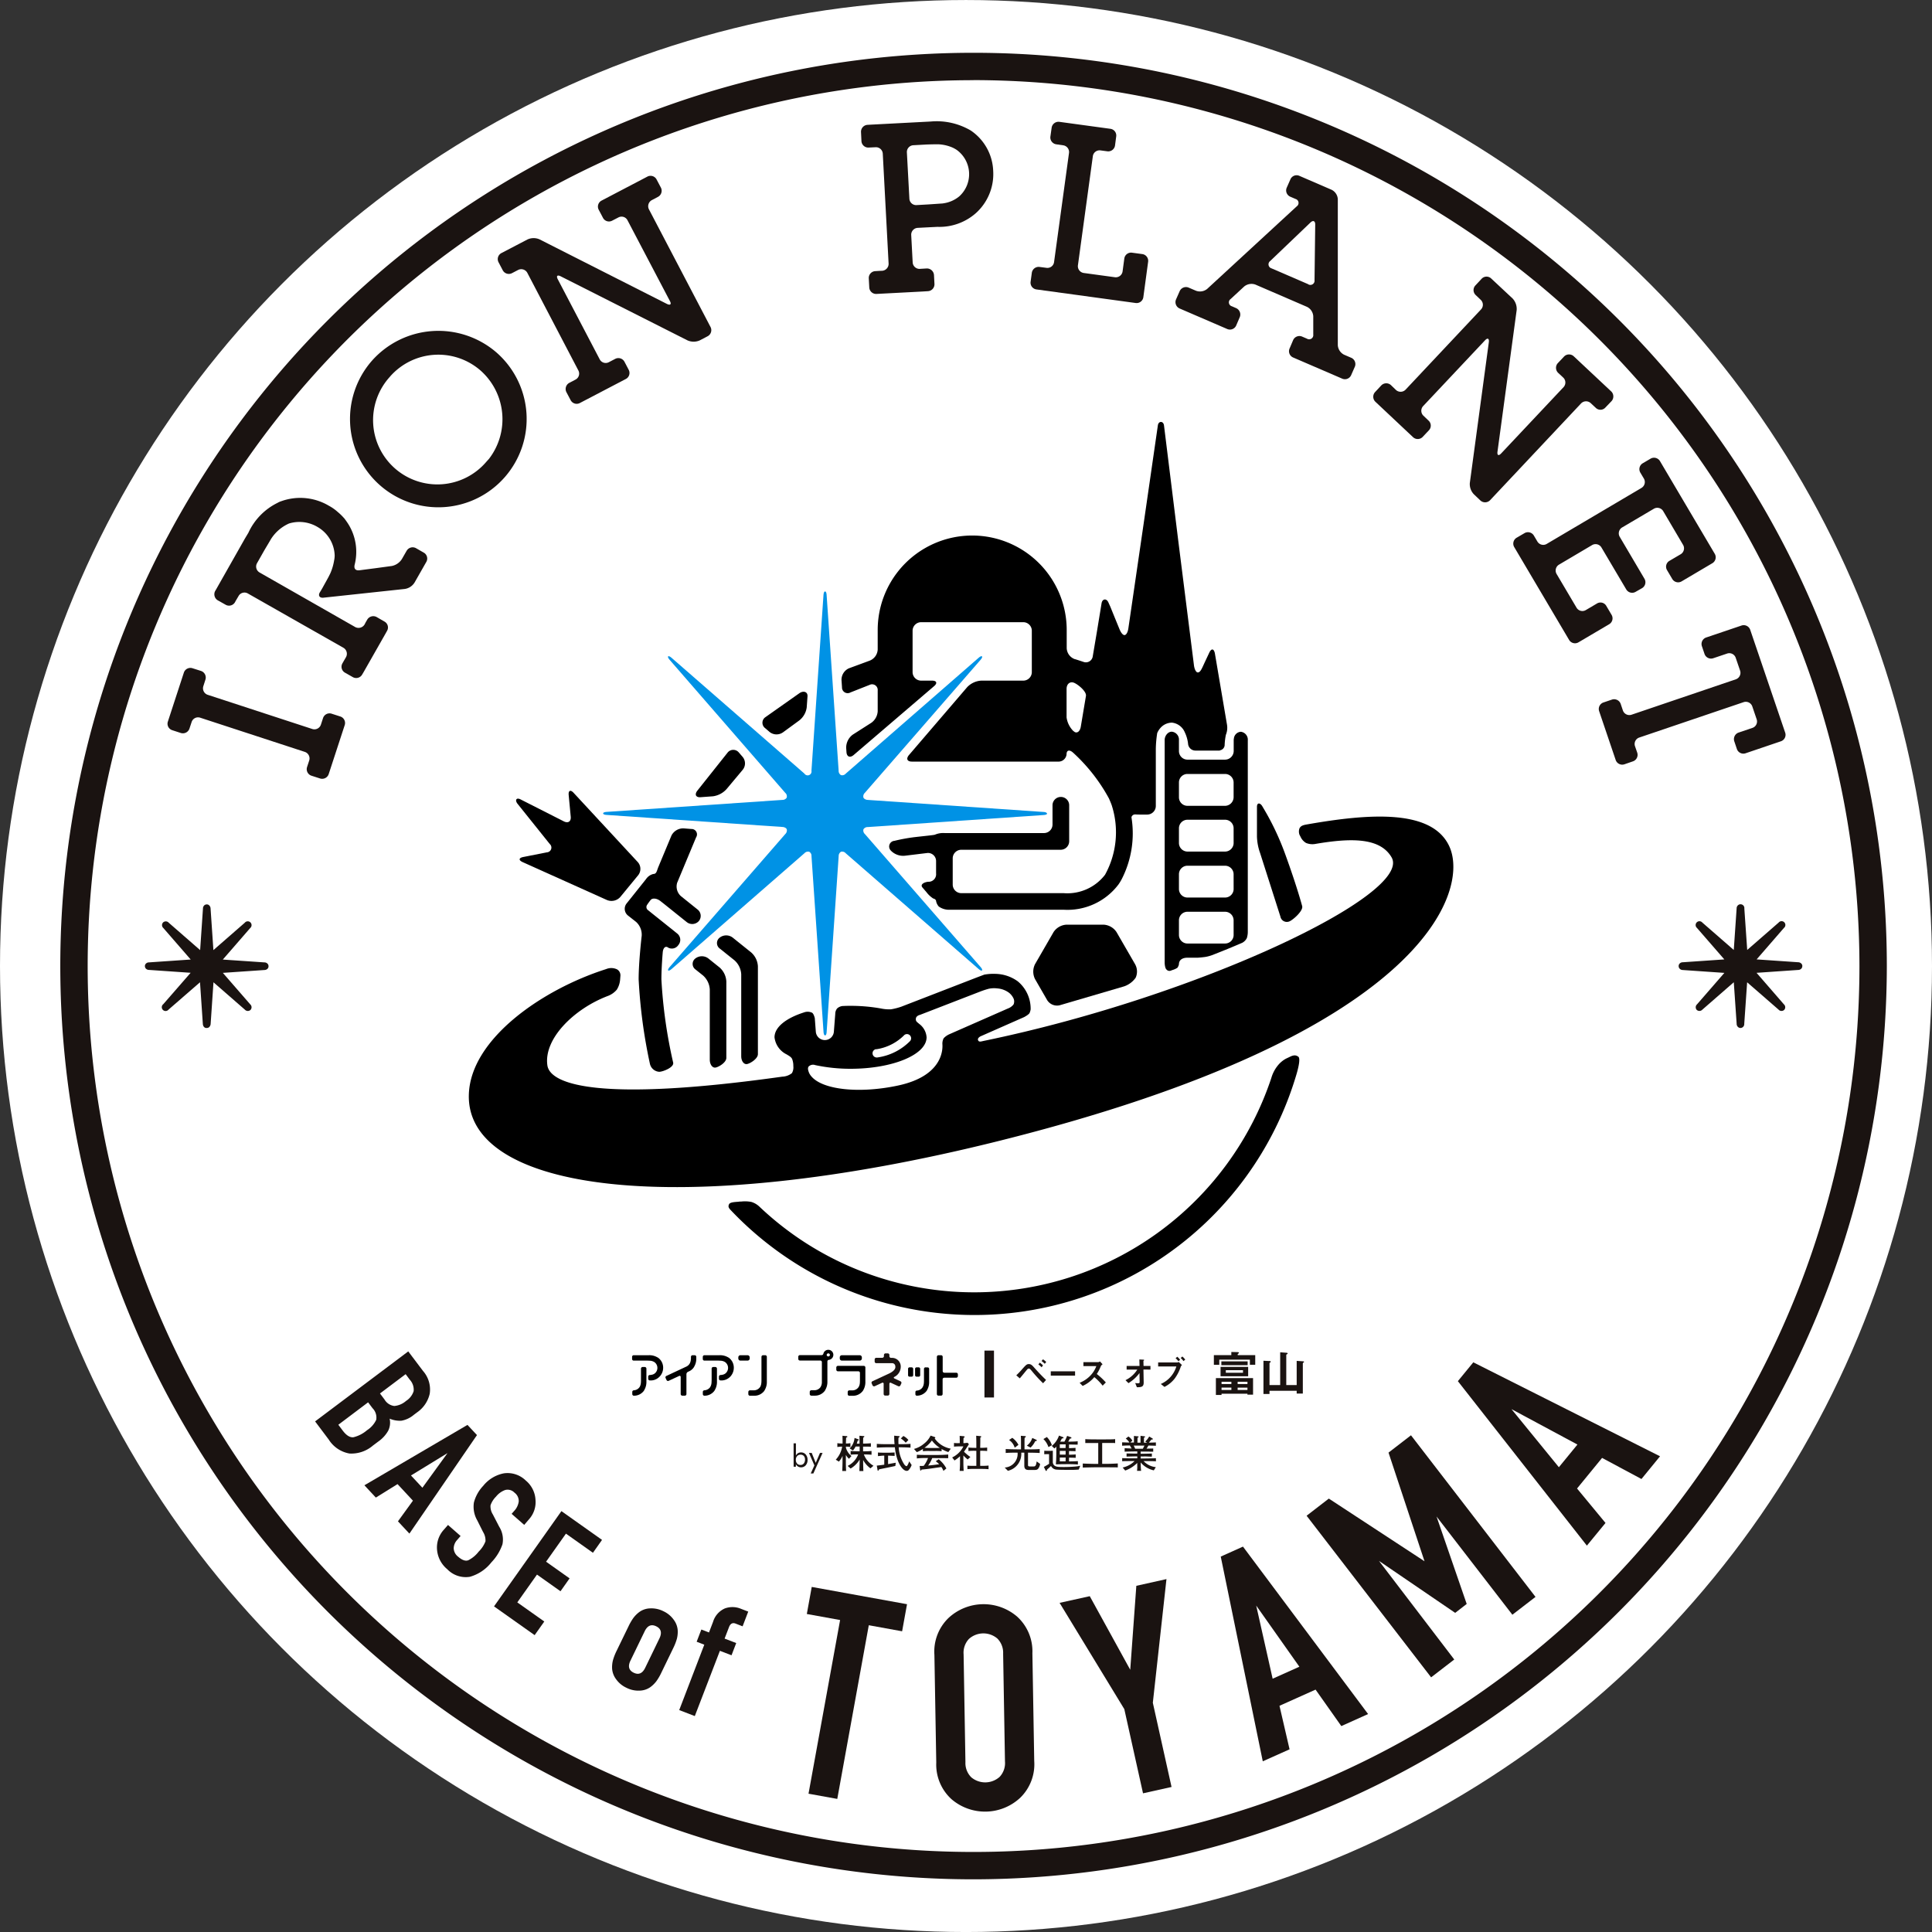 <svg xmlns="http://www.w3.org/2000/svg" width="105" height="105" viewBox="0 0 105 105">
  <rect x="0" y="0" width="105" height="105" fill="#333333" stroke="none"/>
  <g id="Group_264" data-name="Group 264" transform="translate(-1685.989 206.012)">
    <circle id="Ellipse_44" data-name="Ellipse 44" cx="52.5" cy="52.5" r="52.5" transform="translate(1685.989 -206.011)" fill="#fff"/>
    <g id="Group_242" data-name="Group 242" transform="translate(1689.269 -203.146)">
      <g id="Group_240" data-name="Group 240" transform="translate(0 0)">
        <g id="Group_234" data-name="Group 234">
          <path id="Path_263" data-name="Path 263" d="M332.137,405.9a48.888,48.888,0,1,1-48.889-48.891A48.891,48.891,0,0,1,332.137,405.9Z" transform="translate(-233.616 -356.262)" fill="#fff"/>
          <path id="Path_264" data-name="Path 264" d="M283.015,455.3a49.634,49.634,0,1,1,49.633-49.632A49.688,49.688,0,0,1,283.015,455.3Zm0-97.779a48.146,48.146,0,1,0,48.145,48.147A48.2,48.2,0,0,0,283.015,357.517Z" transform="translate(-233.383 -356.029)" fill="#1a1311"/>
        </g>
        <g id="Group_237" data-name="Group 237" transform="translate(22.2 20.065)">
          <g id="Group_235" data-name="Group 235" transform="translate(2.568 16.839)">
            <path id="Path_265" data-name="Path 265" d="M294.41,440.432a16.95,16.95,0,0,1-11.68-4.653,1.1,1.1,0,0,0-.44-.259,1.834,1.834,0,0,0-.558-.021c-.048,0-.1,0-.142.01-.271.018-.47.034-.518.145s-.03.181.1.315a18.244,18.244,0,0,0,30.759-7.442c.118-.412.193-.822.084-.9s-.223-.113-.46.006l-.212.1a1.472,1.472,0,0,0-.451.382,1.919,1.919,0,0,0-.345.671A17.029,17.029,0,0,1,294.41,440.432Z" transform="translate(-269.502 -409.967)"/>
            <path id="Path_266" data-name="Path 266" d="M321.2,415.157s-.274-1.04-.914-2.8a14.511,14.511,0,0,0-1.234-2.591c-.115-.225-.308-.253-.308,0v1.619a2.907,2.907,0,0,0,.173.9l1.1,3.441a.356.356,0,0,0,.513.256C320.75,415.873,321.273,415.4,321.2,415.157Z" transform="translate(-278.479 -405.687)"/>
            <path id="Path_267" data-name="Path 267" d="M316.3,404.469a.406.406,0,0,0-.375.36.5.5,0,0,0-.011.1v.59a.474.474,0,0,1-.324.441.515.515,0,0,1-.142.024H313.4a.466.466,0,0,1-.462-.465v-.59a.432.432,0,0,0-.389-.464.346.346,0,0,0-.229.094.494.494,0,0,0-.158.37v12.1s.007.276.094.355a.212.212,0,0,0,.254.062c.033-.013.063-.024.094-.034a.925.925,0,0,0,.252-.118.522.522,0,0,0,.081-.183c0-.256.208-.363.462-.363h.567s.244-.017.424-.045a2.209,2.209,0,0,0,.478-.145q.769-.3,1.511-.621a.59.59,0,0,0,.248-.253,1.123,1.123,0,0,0,.053-.35v-10.4A.431.431,0,0,0,316.3,404.469Zm-2.9,2.293h1.23l.814,0a.466.466,0,0,1,.465.465v.8a.476.476,0,0,1-.087.267.469.469,0,0,1-.379.2H313.4a.464.464,0,0,1-.462-.462v-.8A.462.462,0,0,1,313.4,406.762Zm2.51,8.751a.464.464,0,0,1-.465.464H313.4a.464.464,0,0,1-.462-.464v-.8a.464.464,0,0,1,.462-.462h2.044a.465.465,0,0,1,.465.462Zm0-2.5a.465.465,0,0,1-.465.465H313.4a.464.464,0,0,1-.462-.462v-.8a.465.465,0,0,1,.462-.467h2.044a.466.466,0,0,1,.465.467Zm0-2.5a.468.468,0,0,1-.465.467H313.4a.468.468,0,0,1-.462-.467v-.8a.465.465,0,0,1,.462-.463h2.044a.465.465,0,0,1,.465.463Z" transform="translate(-276.913 -404.469)"/>
            <path id="Path_268" data-name="Path 268" d="M272.513,412.561l-3.491-3.768c-.171-.187-.295-.132-.27.121l.111,1.176c.024.255-.139.366-.368.255l-2.364-1.2c-.229-.115-.315.047-.154.247l1.748,2.182a.258.258,0,0,1-.165.451l-1.275.253c-.251.05-.266.174-.03.28l4.583,2.061a.643.643,0,0,0,.717-.166l.977-1.189A.554.554,0,0,0,272.513,412.561Z" transform="translate(-265.893 -405.472)"/>
            <path id="Path_269" data-name="Path 269" d="M308.321,420.378l-1.01-1.748a.9.9,0,0,0-.7-.4h-2.019a.9.9,0,0,0-.7.4l-1.009,1.748a.9.9,0,0,0,0,.807l.661,1.147a.633.633,0,0,0,.677.279l3.5-1.027a1.269,1.269,0,0,0,.632-.471A.817.817,0,0,0,308.321,420.378Z" transform="translate(-274.68 -407.746)"/>
          </g>
          <g id="Group_236" data-name="Group 236" transform="translate(8.473)">
            <path id="Path_270" data-name="Path 270" d="M285.49,401.683,283.622,403a.365.365,0,0,0-.014.587l.251.216a.606.606,0,0,0,.723.018l.876-.64a1.077,1.077,0,0,0,.416-.724l.042-.591C285.934,401.613,285.7,401.548,285.49,401.683Z" transform="translate(-275.983 -386.95)"/>
            <path id="Path_271" data-name="Path 271" d="M281.671,419.922l-1.008-.809a.58.58,0,0,0-.712.008.369.369,0,0,0,.014.591l.8.64a1.1,1.1,0,0,1,.363.758v4.449c0,.256.135.447.3.43s.606-.285.606-.54v-4.775A1.081,1.081,0,0,0,281.671,419.922Zm-2.331.325a.581.581,0,0,0-.713.008.37.37,0,0,0,.014.59l.417.333a1.1,1.1,0,0,1,.361.753v3.815c0,.254.133.45.3.433s.6-.272.6-.527V421.5a1.091,1.091,0,0,0-.361-.757Z" transform="translate(-274.797 -391.089)"/>
            <path id="Path_272" data-name="Path 272" d="M277.6,415.767l-.9-.723a.7.7,0,0,1-.207-.728l1.03-2.47a.293.293,0,0,0-.258-.453l-.423-.034a.718.718,0,0,0-.658.388l-.725,1.739c-.088.24-.1.348-.266.353a.67.67,0,0,0-.393.28l-1.053,1.32a.466.466,0,0,0,.069.654l.444.349a.937.937,0,0,1,.306.754s-.166,1.406-.166,2.371a28.454,28.454,0,0,0,.612,4.584.555.555,0,0,0,.513.438c.227-.013.808-.249.751-.5a26.511,26.511,0,0,1-.639-4.522c0-.652.072-1.467.072-1.467.021-.254.154-.373.3-.257a.423.423,0,0,0,.549-.143.437.437,0,0,0-.07-.632l-.221-.179c-.2-.158-.526-.42-.724-.578l-.367-.293-.3-.242a.215.215,0,0,1-.027-.245c.035-.05.1-.15.2-.276s.347-.1.545.063l.128.1c.2.158.526.421.725.581l.566.453a.48.48,0,0,0,.658-.055A.439.439,0,0,0,277.6,415.767Z" transform="translate(-273.644 -389.27)"/>
            <path id="Path_273" data-name="Path 273" d="M281.263,406.146l-.208-.242a.392.392,0,0,0-.609,0l-1.659,2.087c-.149.207-.062.361.191.341l.668-.049a1.211,1.211,0,0,0,.747-.4l.86-1.028A.549.549,0,0,0,281.263,406.146Z" transform="translate(-274.852 -387.937)"/>
            <path id="Path_274" data-name="Path 274" d="M310.054,398.816l-.66-3.884c-.057-.25-.187-.266-.3-.032l-.269.574-.071.155c-.106.233-.184.365-.3.35-.083-.012-.174-.173-.2-.428l-.834-6.618-.789-6.376c-.032-.254-.3-.254-.334,0l-.778,5.378-.821,5.624c-.034.254-.12.374-.2.39s-.192-.091-.289-.328l-.25-.61-.248-.61h0l-.1-.221c-.1-.235-.327-.214-.372.038l-.257,1.566-.223,1.321a.377.377,0,0,1-.512.3c-.149-.049-.3-.1-.448-.145l-.011,0a.664.664,0,0,1-.445-.6v-.984a5.136,5.136,0,0,0-10.272,0v1.055a.685.685,0,0,1-.441.611l-1.126.415a.684.684,0,0,0-.4.637l.027.395a.308.308,0,0,0,.46.278l1.042-.411a.306.306,0,0,1,.438.306v1.129a.825.825,0,0,1-.417.671l-.939.6a.881.881,0,0,0-.357.717l.016.232c.018.254.191.323.386.161l4.375-3.746c.194-.165.142-.3-.112-.3h-.59a.465.465,0,0,1-.466-.464v-2.247a.466.466,0,0,1,.466-.465h5.549a.465.465,0,0,1,.465.465v2.247a.464.464,0,0,1-.465.464H296.7a1.144,1.144,0,0,0-.766.355l-3.166,3.692c-.165.2-.094.353.162.353h7.94a.437.437,0,0,0,.465-.4c0-.222.155-.261.347-.093a9.53,9.53,0,0,1,1.959,2.5c.051.122.108.244.15.37a4.778,4.778,0,0,1-.365,3.773,2.581,2.581,0,0,1-2.25,1h-5.562a.467.467,0,0,1-.466-.465v-1.429a.468.468,0,0,1,.466-.464h5.4a.464.464,0,0,0,.464-.465V403.2a.453.453,0,1,0-.906,0v1.048a.464.464,0,0,1-.462.462h-5.4a1.149,1.149,0,0,0-.526.087c-.037.022-.537.069-1.117.136a9.777,9.777,0,0,0-1.089.2.309.309,0,0,0-.217.5l.026.031a.93.93,0,0,0,.761.278l1.232-.15a.44.44,0,0,1,.464.443v.666a.41.41,0,0,1-.365.455c-.2-.008-.539.119-.375.313l.213.248a1.44,1.44,0,0,0,.378.353c.042,0,.149.059.149.134a.61.61,0,0,0,.148.3.967.967,0,0,0,.614.173h6.171a3.471,3.471,0,0,0,2.986-1.382,2.708,2.708,0,0,0,.163-.267,5.453,5.453,0,0,0,.536-3.377.2.2,0,0,1,.2-.153c.111,0,.07.007.324.007h.334a.469.469,0,0,0,.466-.465v-3.108a6.228,6.228,0,0,1,.076-.856,1.012,1.012,0,0,1,.178-.282.839.839,0,0,1,.622-.285.857.857,0,0,1,.7.527,1.919,1.919,0,0,1,.177.619.4.4,0,0,0,.4.372h1.251c.015,0,.027,0,.04,0l.035,0,.006-.015a.3.3,0,0,0,.255-.267,3.4,3.4,0,0,1,.068-.575A1.014,1.014,0,0,0,310.054,398.816Zm-7.947.124c-.042.232-.187.359-.334.275-.027-.021-.048-.038-.072-.053a1.3,1.3,0,0,1-.365-.736v-1.55c0-.258.171-.408.379-.343v0c.211.069.715.475.674.725l-.141.838Z" transform="translate(-277.323 -382.366)"/>
          </g>
          <path id="Path_275" data-name="Path 275" d="M315.8,412.117c-.943-1.994-4.261-1.782-7.712-1.175-.217.037-.349.071-.423.219a.508.508,0,0,0,0,.341l.06.117a.743.743,0,0,0,.3.334.914.914,0,0,0,.535.046c1.828-.306,3.472-.373,4.112.736,1.16,2.007-10.492,7.561-22.124,9.966-.177.034-.3.094-.35-.03s.139-.212.139-.212l2.364-1.043s.246-.128.295-.222a.742.742,0,0,0,.059-.2,1.931,1.931,0,0,0-.7-1.522,2.13,2.13,0,0,0-1.188-.405,2.84,2.84,0,0,0-.631.041l-.418.158-4.087,1.582a3.37,3.37,0,0,1-.566.145,2.206,2.206,0,0,1-.561-.048,9.323,9.323,0,0,0-1.641-.141c-.121,0-.245,0-.365.008a.516.516,0,0,0-.361.136.469.469,0,0,0-.1.289l-.076.974a.492.492,0,0,1-.981,0l-.056-.738s-.052-.235-.146-.294a.567.567,0,0,0-.443-.017c-.974.311-1.6.8-1.6,1.353a1.185,1.185,0,0,0,.657.927c.123.075.248.139.3.249a1.039,1.039,0,0,1,.066.391.621.621,0,0,1-.078.381.892.892,0,0,1-.523.19c-9.971,1.4-12.618.423-12.766-.614-.21-1.462,1.481-3.094,3.3-3.777a1.183,1.183,0,0,0,.473-.337,1.2,1.2,0,0,0,.178-.526l.018-.229a.369.369,0,0,0-.181-.347.727.727,0,0,0-.6-.014c-3.453,1.1-7.337,3.774-7.455,6.782-.21,5.238,11.208,6.957,28.845,2.546C314.524,422.345,316.944,414.537,315.8,412.117Zm-31.142,11.048a2.7,2.7,0,0,0,1.5-.741.223.223,0,0,1,.318-.033.23.23,0,0,1,.034.32,3.1,3.1,0,0,1-1.794.9.1.1,0,0,1-.03,0,.228.228,0,0,1-.032-.453Zm-3.636.91a.336.336,0,0,1,.325-.05,9.146,9.146,0,0,0,1.923.2c2.281,0,4.13-.765,4.13-1.711a.986.986,0,0,0-.4-.728c-.122-.107-.2-.136-.182-.292s.225-.2.225-.2l3.287-1.272a4.383,4.383,0,0,1,.445-.145,1.393,1.393,0,0,1,.456-.021,1.227,1.227,0,0,1,.646.235.862.862,0,0,1,.232.28.4.4,0,0,1,.016.36.711.711,0,0,1-.313.221l-3.185,1.4a.947.947,0,0,0-.3.216.639.639,0,0,0-.069.292c0,.072.23,1.724-2.441,2.282-2.066.435-4.029.229-4.662-.485a.784.784,0,0,1-.146-.222C280.95,424.284,280.921,424.154,281.02,424.074Z" transform="translate(-262.522 -389.07)"/>
          <path id="Path_276" data-name="Path 276" d="M296.029,406.444l-9.552-.655a.314.314,0,0,1-.2-.081.139.139,0,0,1-.035-.065.266.266,0,0,1,.082-.238l6.286-7.227c.168-.191.083-.277-.109-.107l-7.219,6.293a.251.251,0,0,1-.254.078.262.262,0,0,1-.129-.239l-.653-9.55c-.008-.139-.049-.2-.086-.189-.037-.008-.073.05-.084.189l-.654,9.551a.21.21,0,0,1-.382.156l-7.216-6.289c-.194-.17-.277-.085-.108.107l6.281,7.227a.248.248,0,0,1,.08.256v.006a.271.271,0,0,1-.235.122l-9.554.652c-.133.01-.192.047-.187.084s.055.072.187.08l9.554.655a.332.332,0,0,1,.208.078.254.254,0,0,1,.035.069.277.277,0,0,1-.086.238l-6.281,7.224c-.168.192-.085.276.108.107l7.216-6.29a.263.263,0,0,1,.257-.08.254.254,0,0,1,.125.238l.654,9.554c.011.139.052.2.084.187.041.009.078-.051.086-.187l.653-9.554a.27.27,0,0,1,.126-.238.258.258,0,0,1,.257.082l7.219,6.288c.192.168.277.085.109-.107l-6.286-7.224a.259.259,0,0,1-.079-.257l0,0a.266.266,0,0,1,.235-.123l9.552-.654c.135-.008.2-.044.19-.081S296.164,406.451,296.029,406.444Z" transform="translate(-264.801 -385.247)" fill="#0092e5"/>
        </g>
        <g id="Group_238" data-name="Group 238" transform="translate(87.952 46.285)">
          <path id="Path_277" data-name="Path 277" d="M355.369,420.177l-2.513-.171a.108.108,0,0,1-.056-.022.071.071,0,0,1-.01-.017.069.069,0,0,1,.024-.062l1.651-1.9c.046-.051.024-.073-.027-.027l-1.9,1.654a.06.06,0,0,1-.066.021c-.018-.007-.029-.03-.033-.062l-.174-2.514c0-.036-.01-.052-.02-.049s-.022.013-.024.049l-.172,2.514a.068.068,0,0,1-.03.062.066.066,0,0,1-.07-.021l-1.9-1.654c-.053-.046-.073-.024-.031.027l1.654,1.9a.068.068,0,0,1,.021.068h0c-.008.018-.029.028-.062.032l-2.514.171c-.034,0-.051.013-.047.02s.013.021.047.023l2.514.172a.08.08,0,0,1,.056.021.05.05,0,0,1,.008.018.065.065,0,0,1-.021.063l-1.654,1.9c-.043.049-.022.072.031.026l1.9-1.653a.067.067,0,0,1,.067-.024.066.066,0,0,1,.033.064l.172,2.515c0,.037.013.051.024.05s.02-.014.02-.05l.174-2.515a.077.077,0,0,1,.032-.064.067.067,0,0,1,.066.024l1.9,1.653c.051.046.072.023.027-.026l-1.651-1.9a.066.066,0,0,1-.021-.069h0a.066.066,0,0,1,.062-.033l2.513-.172c.035,0,.053-.012.05-.023S355.4,420.178,355.369,420.177Z" transform="translate(-348.885 -416.84)" fill="#1a1311"/>
          <path id="Path_278" data-name="Path 278" d="M352.187,423.5a.214.214,0,0,1-.128-.047.238.238,0,0,1-.081-.182l-.155-2.257-1.708,1.489a.218.218,0,0,1-.306.014.214.214,0,0,1,.013-.3l1.489-1.712-2.264-.156a.232.232,0,0,1-.188-.1.2.2,0,0,1-.032-.1.2.2,0,0,1,.023-.111.231.231,0,0,1,.2-.11l2.259-.155-1.489-1.712a.207.207,0,1,1,.293-.291l1.709,1.49.155-2.263a.224.224,0,0,1,.1-.188.2.2,0,0,1,.106-.033.207.207,0,0,1,.213.234l.156,2.249,1.709-1.489a.206.206,0,1,1,.286.293l-1.483,1.709,2.26.155a.241.241,0,0,1,.192.1.209.209,0,0,1,.03.074h0a.181.181,0,0,1,0,.036.209.209,0,0,1-.005.048.214.214,0,0,1-.035.074.236.236,0,0,1-.183.087l-2.263.156,1.487,1.713a.211.211,0,0,1,.016.3.213.213,0,0,1-.308-.014l-1.707-1.485-.157,2.261A.21.21,0,0,1,352.187,423.5Zm-.165-.242v0Zm.327-.008h0Zm1.923-.787v0Zm-2.329-1.966a.234.234,0,0,1,.235.248l.008.129.01-.138a.237.237,0,0,1,.415-.159l.091.08-.087-.1a.241.241,0,0,1-.054-.257.136.136,0,0,1,.024-.045.254.254,0,0,1,.2-.107l.114-.008-.115-.008a.248.248,0,0,1-.214-.132.22.22,0,0,1-.022-.066.252.252,0,0,1,.074-.217l.085-.1-.106.091a.237.237,0,0,1-.248.056.241.241,0,0,1-.156-.217l-.011-.145-.009.136a.247.247,0,0,1-.129.215.261.261,0,0,1-.288-.054l-.091-.08.088.1a.25.25,0,0,1,.057.246.244.244,0,0,1-.219.161l-.124.008.116.008a.258.258,0,0,1,.187.088c.007.013.023.044.034.072h0a.248.248,0,0,1-.059.256l-.078.088.094-.082A.252.252,0,0,1,351.943,420.5Zm.414.352,0,0Zm-.336-.007-.005,0Zm-.216-.08v0Zm-.33-.449,0,0Zm1.419,0h0Zm2.408-.008h0Zm-6.228,0h0Zm2.4-.335,0,0Zm1.422,0,0,0Zm-1.093-.446v0Zm.551-.088-.011.009Zm-.347-.005,0,0Zm.013-2.4h0Zm.328-.005v0Z" transform="translate(-348.827 -416.782)" fill="#1a1311"/>
        </g>
        <g id="Group_239" data-name="Group 239" transform="translate(4.594 46.285)">
          <path id="Path_279" data-name="Path 279" d="M239.706,420.177l2.514-.171a.114.114,0,0,0,.055-.022.051.051,0,0,0,.009-.017.07.07,0,0,0-.023-.062l-1.652-1.9c-.046-.051-.024-.073.03-.027l1.9,1.654a.065.065,0,0,0,.069.021c.018-.007.028-.03.033-.062l.171-2.514c0-.036.014-.052.024-.049s.018.013.024.049l.171,2.514a.069.069,0,0,0,.031.062.065.065,0,0,0,.069-.021l1.9-1.654c.053-.046.073-.024.03.027l-1.652,1.9a.064.064,0,0,0-.024.068h0a.072.072,0,0,0,.061.032l2.516.171c.034,0,.05.013.048.02s-.014.021-.048.023l-2.516.172a.077.077,0,0,0-.053.021.106.106,0,0,0-.01.018.071.071,0,0,0,.024.063l1.652,1.9c.043.049.023.072-.03.026l-1.9-1.653a.054.054,0,0,0-.1.04l-.171,2.515c-.005.037-.014.051-.024.05s-.021-.014-.024-.05l-.171-2.515c0-.033-.014-.055-.033-.064a.07.07,0,0,0-.069.024l-1.9,1.653c-.053.046-.076.023-.03-.026l1.652-1.9a.066.066,0,0,0,.021-.069h0a.069.069,0,0,0-.062-.033l-2.514-.172c-.035,0-.052-.012-.049-.023S239.671,420.178,239.706,420.177Z" transform="translate(-239.471 -416.84)" fill="#1a1311"/>
          <path id="Path_280" data-name="Path 280" d="M242.771,423.5l-.027,0c-.051,0-.167-.045-.181-.219l-.154-2.266L240.7,422.5a.207.207,0,1,1-.286-.295L241.9,420.5l-2.263-.156a.234.234,0,0,1-.187-.091.21.21,0,0,1-.034-.091.193.193,0,0,1,.027-.128.235.235,0,0,1,.2-.1l2.261-.155-1.488-1.712a.211.211,0,0,1-.016-.3.213.213,0,0,1,.307.01l1.709,1.49.154-2.263a.232.232,0,0,1,.1-.192.253.253,0,0,1,.107-.029.2.2,0,0,1,.1.027.245.245,0,0,1,.105.181l.155,2.276,1.707-1.489a.207.207,0,1,1,.293.29l-1.488,1.713,2.263.154a.231.231,0,0,1,.181.087.192.192,0,0,1,.038.094h0a.169.169,0,0,1,0,.027.193.193,0,0,1,0,.037h0a.211.211,0,0,1-.04.087.235.235,0,0,1-.177.082l-2.263.155,1.489,1.713a.21.21,0,0,1,.014.3.215.215,0,0,1-.306-.013l-1.707-1.488-.154,2.263a.263.263,0,0,1-.092.184A.205.205,0,0,1,242.771,423.5Zm-2.079-1.044h0Zm1.838-1.96a.248.248,0,0,1,.07.011.254.254,0,0,1,.162.216l.01.148.009-.135a.252.252,0,0,1,.14-.22.258.258,0,0,1,.27.053l.092.081-.081-.094a.249.249,0,0,1-.066-.228.277.277,0,0,1,.03-.067.256.256,0,0,1,.2-.114l.121-.008-.116-.008a.263.263,0,0,1-.2-.106.168.168,0,0,1-.027-.049.248.248,0,0,1,.071-.266l.078-.091-.1.091a.238.238,0,0,1-.408-.165l-.009-.137-.008.133a.24.24,0,0,1-.417.163l-.09-.079.085.1a.25.25,0,0,1,.068.2.256.256,0,0,1-.051.116.311.311,0,0,1-.169.087l-.136.009.12.008a.24.24,0,0,1,.169.408l-.079.091.09-.079A.258.258,0,0,1,242.53,420.5Zm.415.351h0Zm-.341,0,0,0Zm.872-.538.005.006Zm2.413,0h0Zm-3.825-.335.007.009Zm1.424-.006,0,.005Zm-.544-.531,0,0Zm-.349,0,0,0Z" transform="translate(-239.413 -416.782)" fill="#1a1311"/>
        </g>
      </g>
      <g id="Group_241" data-name="Group 241" transform="translate(5.823 3.727)">
        <path id="Path_281" data-name="Path 281" d="M242.973,400.91l.114-.357a.378.378,0,0,0-.234-.473l-.469-.149a.374.374,0,0,0-.468.237l-.87,2.664a.368.368,0,0,0,.236.466l.47.153a.376.376,0,0,0,.467-.239l.119-.359a.367.367,0,0,1,.465-.234l5.689,1.86a.373.373,0,0,1,.236.466l-.117.358a.373.373,0,0,0,.236.468l.472.152a.374.374,0,0,0,.467-.235l.872-2.667a.371.371,0,0,0-.239-.467l-.469-.151a.37.37,0,0,0-.469.233l-.117.359a.372.372,0,0,1-.467.239l-5.687-1.859A.372.372,0,0,1,242.973,400.91Z" transform="translate(-241.026 -370.207)" fill="#1a1311"/>
        <path id="Path_282" data-name="Path 282" d="M254.829,390.646l-.043.073-.222.387a.845.845,0,0,1-.548.379l-.885.12-.872.113c-.2.024-.315-.069-.264-.3a2.849,2.849,0,0,0-.36-2.235c-.066-.1-.128-.189-.2-.283a.574.574,0,0,0-.04-.043,2.921,2.921,0,0,0-.31-.3l-.071-.062a2.461,2.461,0,0,0-.418-.283,3.048,3.048,0,0,0-2.591-.247.911.911,0,0,0-.2.089,3.384,3.384,0,0,0-1.584,1.624l-.192.321-1.574,2.778-.038.064a.381.381,0,0,0,.139.51l.432.243a.372.372,0,0,0,.507-.145l.032-.062.161-.272a.367.367,0,0,1,.5-.138l5.2,2.955a.378.378,0,0,1,.136.51l-.122.21-.069.122a.368.368,0,0,0,.135.508l.433.246a.372.372,0,0,0,.5-.138l.075-.126,1.195-2.1.088-.158a.366.366,0,0,0-.142-.5l-.424-.245a.382.382,0,0,0-.512.137l-.085.147-.059.115a.383.383,0,0,1-.507.146l-5.2-2.967a.371.371,0,0,1-.139-.508l.379-.669c.1-.172.272-.454.373-.632a2.226,2.226,0,0,1,.988-.855,1.926,1.926,0,0,1,1.542.187,1.855,1.855,0,0,1,.937,1.547,1.363,1.363,0,0,1-.031.28,2.907,2.907,0,0,1-.183.642,1.424,1.424,0,0,1-.067.142c-.027.056-.046.093-.046.093-.088.165-.241.437-.337.613l-.091.155h0l-.053.086c-.1.173-.016.306.187.289l4.416-.474a.751.751,0,0,0,.547-.351l.64-1.124a.367.367,0,0,0-.139-.5l-.427-.245A.377.377,0,0,0,254.829,390.646Z" transform="translate(-241.824 -367.318)" fill="#1a1311"/>
        <path id="Path_283" data-name="Path 283" d="M255.238,377.481a4.8,4.8,0,1,0,6.739-.463A4.828,4.828,0,0,0,255.238,377.481Zm.98.865a3.49,3.49,0,0,1,4.918-.327,3.536,3.536,0,0,1,.459,4.8l-.143.158a3.494,3.494,0,1,1-5.234-4.628Z" transform="translate(-244.122 -364.475)" fill="#1a1311"/>
        <path id="Path_284" data-name="Path 284" d="M272.708,364.857l-2.483,1.3a.367.367,0,0,0-.154.5l.231.437a.366.366,0,0,0,.5.153l.335-.173a.362.362,0,0,1,.5.157l2.3,4.381c.1.181.023.251-.161.16l-6.92-3.507a.8.8,0,0,0-.661.006l-1.413.738a.369.369,0,0,0-.156.5l.229.436a.374.374,0,0,0,.5.156l.334-.174a.375.375,0,0,1,.5.154l2.774,5.306a.365.365,0,0,1-.158.5l-.332.174a.379.379,0,0,0-.16.505l.231.437a.37.37,0,0,0,.5.156l2.5-1.307a.368.368,0,0,0,.155-.5l-.229-.436a.375.375,0,0,0-.5-.159l-.347.181a.366.366,0,0,1-.5-.156l-2.279-4.352c-.092-.181-.023-.25.162-.157l6.892,3.482a.819.819,0,0,0,.661,0l.431-.226a.374.374,0,0,0,.158-.5l-3.35-6.4a.375.375,0,0,1,.163-.5l.328-.174a.375.375,0,0,0,.162-.5l-.232-.439A.37.37,0,0,0,272.708,364.857Z" transform="translate(-246.634 -361.848)" fill="#1a1311"/>
        <path id="Path_285" data-name="Path 285" d="M297.683,363.6a2.77,2.77,0,0,0-1.212-2.174c-.07-.043-.147-.085-.232-.126a3.645,3.645,0,0,0-1.96-.366l-.37.019-2.9.152-.155.009a.376.376,0,0,0-.354.391l.024.494a.373.373,0,0,0,.392.35l.155-.008.22-.01a.371.371,0,0,1,.392.351l.317,5.978a.378.378,0,0,1-.352.385l-.153.006-.219.014a.371.371,0,0,0-.354.389l.027.5a.373.373,0,0,0,.389.35l.221-.012,2.269-.119.31-.019a.376.376,0,0,0,.354-.388l-.026-.493a.385.385,0,0,0-.392-.354l-.312.018-.066.005a.372.372,0,0,1-.388-.35l-.079-1.486a.372.372,0,0,1,.347-.393l.718-.037.369-.018a2.988,2.988,0,0,0,2.088-.753c.043-.04.088-.081.126-.122A2.854,2.854,0,0,0,297.683,363.6Zm-4.167,1.875a.367.367,0,0,1-.387-.347l-.136-2.519a.37.37,0,0,1,.351-.387l.619-.034c.2-.012.536-.017.737-.017a2.182,2.182,0,0,1,.787.184,1.9,1.9,0,0,1,.2.111,1.626,1.626,0,0,1,.156,2.532,1.727,1.727,0,0,1-.849.379c-.032.006-.059.008-.087.013l-.024,0-.737.05Z" transform="translate(-252.809 -360.922)" fill="#1a1311"/>
        <path id="Path_286" data-name="Path 286" d="M308.668,368.146l-.562-.076a.371.371,0,0,0-.417.318l-.094.7a.372.372,0,0,1-.416.316l-1.694-.231a.373.373,0,0,1-.317-.418l.811-5.93a.368.368,0,0,1,.415-.314l.373.049a.372.372,0,0,0,.417-.316l.064-.488a.367.367,0,0,0-.311-.418l-2.776-.379a.376.376,0,0,0-.421.316l-.069.49a.375.375,0,0,0,.321.415l.373.054a.37.37,0,0,1,.318.416l-.812,5.931a.363.363,0,0,1-.415.312l-.373-.048a.375.375,0,0,0-.421.318l-.066.487a.37.37,0,0,0,.317.417l5.395.738a.37.37,0,0,0,.415-.315l.26-1.925A.371.371,0,0,0,308.668,368.146Z" transform="translate(-255.688 -360.93)" fill="#1a1311"/>
        <path id="Path_287" data-name="Path 287" d="M322.486,374.69l-.39-.168a.621.621,0,0,1-.34-.518v-7.931a.609.609,0,0,0-.341-.516l-1.752-.757a.366.366,0,0,0-.484.194l-.2.453a.371.371,0,0,0,.193.488l.286.123a.224.224,0,0,1,.068.4l-4.868,4.487a.621.621,0,0,1-.614.1l-.392-.168a.375.375,0,0,0-.49.192l-.2.453a.377.377,0,0,0,.2.49l2.586,1.115a.371.371,0,0,0,.486-.194l.194-.452a.38.38,0,0,0-.2-.491l-.23-.1a.22.22,0,0,1-.066-.394l.734-.679a.627.627,0,0,1,.613-.105l2.8,1.209a.611.611,0,0,1,.343.517l0,.993a.225.225,0,0,1-.341.221l-.265-.114a.373.373,0,0,0-.489.194l-.193.454a.371.371,0,0,0,.192.487L322,375.826a.37.37,0,0,0,.484-.2l.2-.455A.372.372,0,0,0,322.486,374.69Zm-2.34-4-1.994-.861a.226.226,0,0,1-.069-.4l2.184-2.088c.146-.142.265-.091.261.113l-.037,3.015A.228.228,0,0,1,320.145,370.695Z" transform="translate(-258.152 -361.838)" fill="#1a1311"/>
        <path id="Path_288" data-name="Path 288" d="M339.979,378.249l-2.044-1.916a.377.377,0,0,0-.526.014l-.338.358a.379.379,0,0,0,.014.526l.277.258a.369.369,0,0,1,.018.523l-3.388,3.6c-.138.148-.23.107-.2-.1l1.042-7.693a.834.834,0,0,0-.219-.624l-1.165-1.089a.366.366,0,0,0-.52.013l-.338.363a.368.368,0,0,0,.012.52l.275.262a.369.369,0,0,1,.018.522l-4.1,4.36a.374.374,0,0,1-.524.017l-.272-.263a.378.378,0,0,0-.526.017l-.337.362a.376.376,0,0,0,.018.526l2.049,1.927a.372.372,0,0,0,.523-.019l.338-.359a.369.369,0,0,0-.017-.521l-.281-.268a.373.373,0,0,1-.019-.523l3.366-3.578c.14-.149.23-.1.206.1l-1.033,7.652a.8.8,0,0,0,.222.619l.352.335a.378.378,0,0,0,.528-.016l4.944-5.259a.376.376,0,0,1,.525-.015l.275.256a.36.36,0,0,0,.519-.015l.342-.357A.382.382,0,0,0,339.979,378.249Z" transform="translate(-261.509 -363.563)" fill="#1a1311"/>
        <path id="Path_289" data-name="Path 289" d="M345.381,391.02l.288.487a.37.37,0,0,0,.508.133l1.671-.987a.374.374,0,0,0,.132-.51L345,385.1a.376.376,0,0,0-.509-.13l-.425.25a.371.371,0,0,0-.131.509l.192.323a.372.372,0,0,1-.131.509l-5.152,3.044a.369.369,0,0,1-.505-.133l-.192-.324a.373.373,0,0,0-.507-.13l-.427.249a.372.372,0,0,0-.132.509l2.982,5.045a.372.372,0,0,0,.508.132l1.672-.986a.371.371,0,0,0,.128-.51l-.288-.488a.363.363,0,0,0-.5-.13l-.612.361a.368.368,0,0,1-.505-.133l-1.082-1.829a.372.372,0,0,1,.129-.507l1.8-1.064a.372.372,0,0,1,.508.13l1.349,2.281a.372.372,0,0,0,.508.13l.35-.2a.373.373,0,0,0,.133-.507l-1.345-2.281a.373.373,0,0,1,.127-.51l1.726-1.017a.371.371,0,0,1,.508.129l1.08,1.832a.373.373,0,0,1-.127.509l-.614.361A.365.365,0,0,0,345.381,391.02Z" transform="translate(-263.889 -366.636)" fill="#1a1311"/>
        <path id="Path_290" data-name="Path 290" d="M353.258,402.7l-1.9-5.587a.374.374,0,0,0-.473-.227l-1.919.649a.374.374,0,0,0-.233.472l.143.422a.375.375,0,0,0,.473.234l.753-.254a.368.368,0,0,1,.469.229l.239.7a.374.374,0,0,1-.232.47l-5.67,1.925a.372.372,0,0,1-.468-.232l-.12-.356a.378.378,0,0,0-.474-.235l-.467.158a.374.374,0,0,0-.23.472l.9,2.656a.375.375,0,0,0,.47.232l.469-.162a.374.374,0,0,0,.231-.472l-.123-.356a.37.37,0,0,1,.235-.466L351,401.05a.373.373,0,0,1,.472.231l.238.7a.368.368,0,0,1-.232.468l-.753.255a.377.377,0,0,0-.231.474l.141.419a.372.372,0,0,0,.471.231l1.922-.652A.371.371,0,0,0,353.258,402.7Z" transform="translate(-265.342 -369.482)" fill="#1a1311"/>
      </g>
    </g>
    <g id="Group_243" data-name="Group 243" transform="translate(1729.119 -127.995)">
      <path id="Path_291" data-name="Path 291" d="M285.689,455.229h.127v.662a.317.317,0,0,1,.112-.126.306.306,0,0,1,.161-.042.328.328,0,0,1,.259.11.435.435,0,0,1,.1.295.427.427,0,0,1-.1.295.332.332,0,0,1-.261.11.3.3,0,0,1-.158-.044.319.319,0,0,1-.115-.124v.136h-.123Zm.123.9a.291.291,0,0,0,.067.2.237.237,0,0,0,.184.074.219.219,0,0,0,.18-.078.329.329,0,0,0,.066-.217.277.277,0,0,0-.064-.193.23.23,0,0,0-.177-.069.242.242,0,0,0-.186.076A.288.288,0,0,0,285.812,456.13Z" transform="translate(-285.689 -454.804)" fill="#1a1311"/>
      <path id="Path_292" data-name="Path 292" d="M286.882,457.03l.2-.44-.295-.677h.149l.218.539.232-.539h.14l-.5,1.116Z" transform="translate(-285.951 -454.967)" fill="#1a1311"/>
      <path id="Path_293" data-name="Path 293" d="M289.413,455.938a.859.859,0,0,1-.168-.209v.308c0,.181,0,.3.013.566h-.208c.006-.189.014-.379.014-.566v-.257a1.048,1.048,0,0,1-.2.314l-.168-.108a1.34,1.34,0,0,0,.347-.707,1.6,1.6,0,0,0-.261.02v-.209a1.677,1.677,0,0,0,.236.019h.048c0-.2,0-.227-.006-.421l.21.018c.021,0,.057.006.057.034,0,.011,0,.024-.069.051-.009.251-.009.276-.009.318a1.722,1.722,0,0,0,.243-.019v.209a1.566,1.566,0,0,0-.243-.02v.062a.887.887,0,0,0,.3.449Zm1.17.52a1.337,1.337,0,0,1-.4-.456v.032c0,.231.011.517.013.57h-.216c0-.114.014-.371.014-.564v-.062a1.384,1.384,0,0,1-.491.491l-.162-.143a1.123,1.123,0,0,0,.571-.625h-.03c-.126,0-.253,0-.379.017v-.206c.131.013.322.018.379.018h.112v-.257h-.222a.85.85,0,0,1-.143.214l-.178-.112a.892.892,0,0,0,.265-.57l.2.074c.015,0,.034.015.034.034s-.007.021-.063.036a1.535,1.535,0,0,1-.05.167h.151c0-.2,0-.253-.006-.43l.221.019c.036,0,.047.006.047.025s-.032.044-.064.061l-.006.322c.142,0,.284-.007.425-.019v.189c-.063,0-.13-.005-.219-.005h-.165c-.018,0-.027,0-.04,0v.254h.076a3.764,3.764,0,0,0,.383-.018v.206c-.166-.017-.368-.017-.383-.017h-.034a1.209,1.209,0,0,0,.523.615Z" transform="translate(-286.404 -454.674)" fill="#1a1311"/>
      <path id="Path_294" data-name="Path 294" d="M293.36,456.544a.131.131,0,0,1-.114.05c-.229,0-.561-.478-.641-1.28h-.381c-.223,0-.427.009-.6.018v-.206c.225.015.278.017.6.017h.364a4.152,4.152,0,0,1-.019-.461l.252.024c.03,0,.04,0,.04.025s-.014.033-.059.065a3.083,3.083,0,0,0,0,.347h.042c.2,0,.409,0,.611-.017v.206c-.2-.013-.406-.018-.611-.018h-.031a1.912,1.912,0,0,0,.309.939c.034.039.078.086.118.086s.122-.179.143-.264l.133.2A.767.767,0,0,1,293.36,456.544Zm-.73-.216c-.16.038-.84.175-.888.184,0,.018-.008.066-.048.066s-.028-.023-.032-.042l-.04-.227c.135-.015.312-.036.407-.05v-.491h-.063c-.044,0-.24.023-.28.025v-.2a.276.276,0,0,0,.066.009c.036,0,.2.006.232.006h.295c.022,0,.309-.013.313-.013v.186c-.033,0-.28-.013-.32-.013h-.036v.459c.068-.013.358-.066.419-.074Zm.565-1.262a1.2,1.2,0,0,0-.265-.232l.137-.136a.811.811,0,0,1,.273.221Z" transform="translate(-287.101 -454.673)" fill="#1a1311"/>
      <path id="Path_295" data-name="Path 295" d="M296.146,455.571a1.79,1.79,0,0,1-.367-.166v.12a2.971,2.971,0,0,0-.338-.013H295.1a2.9,2.9,0,0,0-.338.013V455.4a1.356,1.356,0,0,1-.332.174l-.153-.174a1.35,1.35,0,0,0,.534-.276,1.246,1.246,0,0,0,.37-.448l.219.075c.021.007.036.019.036.04s-.016.03-.036.036a1.363,1.363,0,0,0,.878.559Zm-.7.325h-.176a1.673,1.673,0,0,1-.223.406c.162-.012.385-.04.6-.07a1.5,1.5,0,0,0-.186-.162l.16-.109a1.628,1.628,0,0,1,.418.5l-.16.133a.854.854,0,0,0-.114-.21c-.7.1-.759.111-1.073.138-.008.02-.025.053-.051.053-.005,0-.023,0-.027-.031l-.027-.218c.11,0,.153,0,.222-.008a1.66,1.66,0,0,0,.232-.423h-.078a4.372,4.372,0,0,0-.53.021v-.2c.2.011.276.012.546.012h.459c.248,0,.4,0,.7-.024v.2C295.987,455.9,295.808,455.9,295.441,455.9Zm-.191-.958a1.736,1.736,0,0,1-.408.4c.021,0,.158.011.261.011h.338c.083,0,.2-.006.238-.008A1.525,1.525,0,0,1,295.25,454.938Z" transform="translate(-287.735 -454.671)" fill="#1a1311"/>
      <path id="Path_296" data-name="Path 296" d="M297.846,455.978a1.787,1.787,0,0,1-.235-.219v.438c0,.084.011.326.015.4h-.217c.017-.2.019-.376.019-.388V455.8a1.842,1.842,0,0,1-.3.232l-.126-.166a1.3,1.3,0,0,0,.61-.6h-.235c-.093,0-.184.006-.277.013v-.2a1.381,1.381,0,0,0,.245.01h.069v-.042c0-.107,0-.166-.005-.353l.229.021a.044.044,0,0,1,.04.038c0,.03-.043.047-.059.05,0,.051-.006.15-.006.245v.042a1.231,1.231,0,0,0,.223-.023l.076.08c-.034.053-.18.282-.212.328s-.041.061-.056.081a2.406,2.406,0,0,0,.347.286Zm.735.511h-.376a3.326,3.326,0,0,0-.375.015v-.191a3.5,3.5,0,0,0,.375.011h.11v-.819h-.092a2.864,2.864,0,0,0-.338.013v-.19a3.326,3.326,0,0,0,.338.017h.092c0-.324,0-.36-.008-.658l.219.021c.015,0,.053,0,.053.031s-.014.03-.048.047c0,.235,0,.252-.007.559h.04s.191,0,.339-.017v.19a2.977,2.977,0,0,0-.339-.013h-.04v.819h.062c.1,0,.265,0,.393-.018v.2C298.833,456.494,298.776,456.49,298.581,456.49Z" transform="translate(-288.383 -454.675)" fill="#1a1311"/>
      <path id="Path_297" data-name="Path 297" d="M302.557,456.493c-.043.038-.081.057-.213.057h-.261c-.145,0-.269-.021-.269-.232v-.711h-.165a.943.943,0,0,1-.728.987l-.173-.178a.739.739,0,0,0,.7-.808h-.029c-.207,0-.413,0-.616.017v-.215c.212.013.521.017.616.017h.215v-.453c0-.143-.006-.237-.009-.283l.2.015c.044,0,.073.006.073.03s-.043.054-.068.066c0,.046-.005.132-.005.178v.448h.2c.209,0,.417,0,.625-.017v.215c-.26-.017-.574-.017-.635-.017v.648c0,.067,0,.1.112.1h.178c.085,0,.146,0,.18-.274l.187.135A.516.516,0,0,1,302.557,456.493Zm-1.265-1.154a.758.758,0,0,0-.307-.419l.176-.118a1.1,1.1,0,0,1,.334.382Zm1.115-.358a1.1,1.1,0,0,1-.254.351l-.2-.105a.845.845,0,0,0,.294-.419l.2.092c.032.015.045.02.045.04C302.491,454.976,302.449,454.978,302.406,454.98Z" transform="translate(-289.275 -454.676)" fill="#1a1311"/>
      <path id="Path_298" data-name="Path 298" d="M303.782,455.3a1.061,1.061,0,0,0-.274-.437l.189-.11a1.214,1.214,0,0,1,.274.444Zm1.649,1.221a3.97,3.97,0,0,1-.439.017c-.136,0-.655,0-.752-.013a.353.353,0,0,1-.318-.2,2.265,2.265,0,0,1-.22.2.5.5,0,0,1-.011.051.033.033,0,0,1-.027.021c-.018,0-.032-.023-.037-.031l-.094-.19a3.189,3.189,0,0,0,.284-.168v-.523h-.133c-.011,0-.116,0-.129.006v-.191l.166.005h.133c.04,0,.131-.005.167-.008v.6a.252.252,0,0,0,.078.2c.1.079.21.086.517.086.213,0,.438-.009.663-.03a1.548,1.548,0,0,0,.232-.038Zm-.694-.29h-.19c-.087,0-.124,0-.357.008,0-.053,0-.069.012-.223,0-.033.008-.293.008-.307v-.435a.529.529,0,0,1-.106.1l-.14-.138a1.235,1.235,0,0,0,.392-.561l.225.086a.039.039,0,0,1,.021.034c0,.034-.049.036-.088.034a1.284,1.284,0,0,1-.094.174h.232a2.427,2.427,0,0,0,.146-.312l.21.074a.036.036,0,0,1,.023.036c0,.033-.034.033-.082.035-.017.037-.025.05-.091.167.136,0,.381,0,.513-.021v.185c-.074,0-.4-.007-.47-.009v.2c.243-.008.27-.011.354-.016v.184c-.1-.006-.129-.006-.354-.011v.2c.222-.006.248-.008.363-.015v.184c-.114-.006-.139-.006-.363-.011v.206c.306-.005.341-.008.482-.016v.185C305.172,456.227,304.895,456.227,304.737,456.227Zm-.019-1.08H304.4v.2h.314Zm0,.357H304.4v.2h.314Zm0,.36H304.4v.208h.314Z" transform="translate(-289.932 -454.671)" fill="#1a1311"/>
      <path id="Path_299" data-name="Path 299" d="M307.571,456.463h-.592c-.105,0-.587.011-.662.015v-.221c.162.01.633.021.676.021h.165v-1.134h-.065c-.219,0-.465,0-.522,0s-.086,0-.117,0v-.213c.139.015.56.015.655.015h.368c.286,0,.436,0,.6-.015v.219a.356.356,0,0,0-.084-.01c-.166,0-.352,0-.528,0h-.093v1.134h.2c.126,0,.286,0,.649-.021v.215C308,456.463,307.611,456.463,307.571,456.463Z" transform="translate(-290.601 -454.735)" fill="#1a1311"/>
      <path id="Path_300" data-name="Path 300" d="M310.393,456.068h-.1a1.061,1.061,0,0,0,.665.328l-.11.175a1.313,1.313,0,0,1-.46-.2,1.113,1.113,0,0,1-.251-.232,3.526,3.526,0,0,0,.021.457h-.221a1.876,1.876,0,0,0,.011-.276l0-.153a1.776,1.776,0,0,1-.654.414l-.139-.164a1.314,1.314,0,0,0,.648-.351h-.133c-.129,0-.427,0-.541.01v-.172c.089.01.446.014.545.014h.276v-.107h-.091c-.077,0-.421.01-.492.012v-.172c.061,0,.329.008.383.008l.082,0h.118v-.117h-.1c-.093,0-.492.008-.587.013v-.187c.065,0,.082.005.248.01l.13.006c-.016-.034-.058-.107-.094-.166-.065,0-.152,0-.421.013v-.183c.04,0,.067,0,.311.01.043,0,.046,0,.087,0a.893.893,0,0,0-.2-.216l.145-.111a.632.632,0,0,1,.213.226l-.117.1c.056,0,.1,0,.136,0h.067V454.7l.219.023c.015,0,.036.008.036.031s-.014.027-.059.04c0,.048-.006.254-.006.273h.168c0-.3,0-.33,0-.373l.219.027a.029.029,0,0,1,.027.029c0,.027-.027.034-.059.04,0,.025,0,.036,0,.142v.133h.105l.064,0-.1-.063a1.06,1.06,0,0,0,.215-.271l.181.107a.044.044,0,0,1,.019.03c0,.028-.03.028-.078.028-.023.025-.12.145-.14.168.088,0,.306-.007.382-.012v.181c-.062,0-.337-.011-.408-.011a1.791,1.791,0,0,1-.1.168c.059,0,.311-.006.363-.008v.175c-.079,0-.1,0-.263-.007l-.229,0h-.191v.117h.134c.1,0,.379-.006.476-.012v.17c-.074,0-.091,0-.254-.008s-.194,0-.225,0h-.13v.107h.261c.067,0,.516-.008.568-.012v.17C310.883,456.068,310.482,456.068,310.393,456.068Zm-.639-.844c.039.076.056.112.082.173h.413a1.4,1.4,0,0,0,.09-.173Z" transform="translate(-291.271 -454.677)" fill="#1a1311"/>
    </g>
    <g id="Group_244" data-name="Group 244" transform="translate(1703.111 -132.567)">
      <path id="Path_301" data-name="Path 301" d="M256.617,448.67l.8,1.061a1.525,1.525,0,0,1,.366,1.243,1.685,1.685,0,0,1-.68,1.006l-.185.139a1.432,1.432,0,0,1-.668.318,1.4,1.4,0,0,1-.645-.111,1,1,0,0,1-.077.654,1.8,1.8,0,0,1-.545.593l-.285.214a1.8,1.8,0,0,1-1.276.434,1.674,1.674,0,0,1-1.125-.757l-.743-.989Zm-3.8,3.987.235.313q.3.4.587.366a1.777,1.777,0,0,0,.737-.382,1.358,1.358,0,0,0,.5-.567.722.722,0,0,0-.2-.629l-.241-.32Zm2.263-1.7.246.327a.718.718,0,0,0,.531.353,1.11,1.11,0,0,0,.64-.275.979.979,0,0,0,.413-.533.8.8,0,0,0-.211-.621l-.224-.3Z" transform="translate(-251.551 -448.67)" fill="#1a1311"/>
      <path id="Path_302" data-name="Path 302" d="M260.674,453.914l.516.554-3.672,5.354-.622-.667.814-1.123-.837-.9-1.179.732-.621-.668Zm-1.085,1.533-1.985,1.216.62.666Z" transform="translate(-252.39 -449.919)" fill="#1a1311"/>
      <path id="Path_303" data-name="Path 303" d="M264.991,460.164l-.684-.6.135-.154a.935.935,0,0,0,.251-.519.565.565,0,0,0-.232-.479.514.514,0,0,0-.508-.142,1.126,1.126,0,0,0-.493.356,1.223,1.223,0,0,0-.3.475.819.819,0,0,0,.129.5l.343.664a1.3,1.3,0,0,1,.176.956,2.648,2.648,0,0,1-.6.977,2.264,2.264,0,0,1-1.169.787,1.39,1.39,0,0,1-1.233-.414,1.532,1.532,0,0,1-.552-1.048,1.431,1.431,0,0,1,.372-1.1l.223-.255.684.6-.187.216a.69.69,0,0,0-.187.45.6.6,0,0,0,.242.46c.215.187.4.251.552.192a1.645,1.645,0,0,0,.564-.47,1.576,1.576,0,0,0,.369-.559.878.878,0,0,0-.133-.511l-.315-.628a1.491,1.491,0,0,1-.181-.971,2.085,2.085,0,0,1,.506-.906,1.9,1.9,0,0,1,1.124-.679,1.415,1.415,0,0,1,1.191.394,1.456,1.456,0,0,1,.526,1.043,1.387,1.387,0,0,1-.327,1.031Z" transform="translate(-253.623 -450.735)" fill="#1a1311"/>
      <path id="Path_304" data-name="Path 304" d="M267.982,460.064l2.207,1.564-.494.7-1.467-1.04-1.08,1.525,1.278.906-.494.7-1.278-.906-1.07,1.511,1.467,1.039-.524.741-2.208-1.563Z" transform="translate(-254.592 -451.383)" fill="#1a1311"/>
      <path id="Path_305" data-name="Path 305" d="M273.633,467.98a2.987,2.987,0,0,1,.264-.456,1.58,1.58,0,0,1,.348-.341,1.05,1.05,0,0,1,.567-.181,1.444,1.444,0,0,1,.72.155,1.426,1.426,0,0,1,.561.465,1.085,1.085,0,0,1,.214.558,1.516,1.516,0,0,1-.047.486,2.973,2.973,0,0,1-.192.49l-.648,1.338a2.917,2.917,0,0,1-.264.456,1.579,1.579,0,0,1-.348.341,1.055,1.055,0,0,1-.567.181,1.427,1.427,0,0,1-.72-.156,1.411,1.411,0,0,1-.562-.464,1.087,1.087,0,0,1-.215-.558,1.543,1.543,0,0,1,.048-.487,3.036,3.036,0,0,1,.192-.491Zm.108,1.861q-.225.464.176.658t.625-.27l.772-1.595c.149-.309.091-.529-.176-.658s-.475-.039-.625.27Z" transform="translate(-256.598 -453.035)" fill="#1a1311"/>
      <path id="Path_306" data-name="Path 306" d="M278.892,468.954l-.415-.16.255-.664.415.16.22-.574a1.162,1.162,0,0,1,.639-.731,1.2,1.2,0,0,1,.884.021l.39.15-.306.8-.382-.148c-.166-.064-.286,0-.36.2l-.237.615.632.242-.255.665-.632-.243-1.364,3.547-.847-.326Z" transform="translate(-257.737 -453.014)" fill="#1a1311"/>
      <path id="Path_307" data-name="Path 307" d="M288.441,467.272l-1.809-.328.267-1.471,5.179.939-.267,1.472L290,467.555l-1.713,9.439-1.563-.283Z" transform="translate(-259.905 -452.672)" fill="#1a1311"/>
      <path id="Path_308" data-name="Path 308" d="M295.734,469.457a2.536,2.536,0,0,1,.769-2.007,2.8,2.8,0,0,1,3.729-.07,2.544,2.544,0,0,1,.827,1.988l.1,5.855a2.535,2.535,0,0,1-.768,2.007,2.8,2.8,0,0,1-3.729.07,2.54,2.54,0,0,1-.827-1.989Zm1.686,5.828a1.092,1.092,0,0,0,.318.827,1.177,1.177,0,0,0,1.542-.025,1.093,1.093,0,0,0,.289-.839l-.1-5.854a1.092,1.092,0,0,0-.318-.828,1.173,1.173,0,0,0-1.541.026,1.093,1.093,0,0,0-.289.838Z" transform="translate(-262.073 -452.964)" fill="#1a1311"/>
      <path id="Path_309" data-name="Path 309" d="M308.182,471.981l-3.517-5.775,1.639-.363,2.2,4,.331-4.563,1.638-.366-.741,6.722,1.017,4.576-1.55.345Z" transform="translate(-264.2 -452.539)" fill="#1a1311"/>
      <path id="Path_310" data-name="Path 310" d="M316.16,463.138l1.208-.542,6.8,9.1-1.455.654-1.4-1.982-1.961.879.548,2.366-1.456.651Zm1.927,2.662.893,3.975,1.453-.652Z" transform="translate(-266.937 -451.986)" fill="#1a1311"/>
      <path id="Path_311" data-name="Path 311" d="M322.285,459.027l1.208-.932,5.2,3.406-1.956-5.905,1.221-.941,6.768,8.783-1.258.969-4.122-5.339,1.64,4.753-.626.485-4.142-2.825,4.092,5.36-1.258.969Z" transform="translate(-268.396 -450.095)" fill="#1a1311"/>
      <path id="Path_312" data-name="Path 312" d="M333.076,450.474l.839-1.024,10.148,5.107-1.009,1.235-2.14-1.147-1.361,1.663,1.547,1.872-1.012,1.233Zm2.914,1.52,2.575,3.157,1.009-1.232Z" transform="translate(-270.966 -448.856)" fill="#1a1311"/>
    </g>
    <g id="Group_256" data-name="Group 256" transform="translate(1720.343 -132.653)">
      <g id="Group_254" data-name="Group 254" transform="translate(0 0)">
        <g id="Group_253" data-name="Group 253">
          <g id="Group_245" data-name="Group 245" transform="translate(0 0.294)">
            <path id="Path_313" data-name="Path 313" d="M275.594,449.087a.291.291,0,0,0-.053-.031.858.858,0,0,0-.465-.114h-.821a.087.087,0,0,0-.086.089v.117a.085.085,0,0,0,.086.087h.728c.049,0,.13.005.178.007a.5.5,0,0,1,.183.054c.018.011.034.018.05.03a.387.387,0,0,1,.007.606.386.386,0,0,1-.209.078l-.028.007h-.03a.09.09,0,0,0-.089.09v.117a.09.09,0,0,0,.089.088.656.656,0,0,0,.47-.152l.033-.029a.693.693,0,0,0,.22-.511A.667.667,0,0,0,275.594,449.087Z" transform="translate(-274.17 -448.942)"/>
            <path id="Path_314" data-name="Path 314" d="M274.859,449.782h-.117a.091.091,0,0,0-.088.091v.594c0,.05,0,.13-.006.177a.555.555,0,0,1-.053.2.453.453,0,0,1-.03.047.4.4,0,0,1-.293.157.091.091,0,0,0-.091.088v.12a.089.089,0,0,0,.091.087.666.666,0,0,0,.533-.259c.011-.017.021-.036.031-.054a.865.865,0,0,0,.113-.465v-.688A.091.091,0,0,0,274.859,449.782Z" transform="translate(-274.172 -449.142)"/>
          </g>
          <g id="Group_246" data-name="Group 246" transform="translate(3.841 0.294)">
            <path id="Path_315" data-name="Path 315" d="M280.639,449.087a.466.466,0,0,0-.053-.031.867.867,0,0,0-.463-.114H279.3a.089.089,0,0,0-.088.089v.117a.086.086,0,0,0,.088.087h.729c.047,0,.129.005.178.007a.521.521,0,0,1,.184.054c.016.011.031.018.047.03a.388.388,0,0,1,.005.606.381.381,0,0,1-.21.078l-.024.007h-.03a.09.09,0,0,0-.089.09v.117a.089.089,0,0,0,.089.088.656.656,0,0,0,.468-.152c.013-.009.024-.021.034-.029a.7.7,0,0,0,.217-.511A.673.673,0,0,0,280.639,449.087Z" transform="translate(-279.212 -448.942)"/>
            <path id="Path_316" data-name="Path 316" d="M279.9,449.782h-.119a.089.089,0,0,0-.085.091v.594c0,.05-.005.13-.007.177a.531.531,0,0,1-.055.2.4.4,0,0,1-.028.047.413.413,0,0,1-.3.157.09.09,0,0,0-.089.088v.12a.088.088,0,0,0,.089.087.666.666,0,0,0,.534-.259.387.387,0,0,0,.032-.054.858.858,0,0,0,.113-.465v-.688A.092.092,0,0,0,279.9,449.782Z" transform="translate(-279.215 -449.142)"/>
          </g>
          <g id="Group_248" data-name="Group 248" transform="translate(5.772 0.294)">
            <path id="Path_317" data-name="Path 317" d="M283.38,448.942h-.116a.088.088,0,0,0-.089.089v1.237c0,.05,0,.13-.007.177a.545.545,0,0,1-.052.2c-.009.015-.018.03-.031.047a.406.406,0,0,1-.295.157h-.238a.092.092,0,0,0-.091.088v.12a.09.09,0,0,0,.091.087h.238a.668.668,0,0,0,.534-.259c.011-.017.021-.036.031-.054a.864.864,0,0,0,.112-.465v-1.33A.089.089,0,0,0,283.38,448.942Z" transform="translate(-281.917 -448.942)"/>
            <g id="Group_247" data-name="Group 247">
              <path id="Rectangle_140" data-name="Rectangle 140" d="M.116,0H.5A.117.117,0,0,1,.618.117v.06A.116.116,0,0,1,.5.293H.114A.114.114,0,0,1,0,.178V.116A.116.116,0,0,1,.116,0Z"/>
            </g>
          </g>
          <g id="Group_251" data-name="Group 251" transform="translate(14.998 0.954)">
            <path id="Path_318" data-name="Path 318" d="M294.923,449.808a.081.081,0,0,0-.08.078v.6c0,.049,0,.129-.006.177a.508.508,0,0,1-.055.2l-.006.01-.021.037a.4.4,0,0,1-.3.16.079.079,0,0,0-.078.081v.119a.077.077,0,0,0,.078.078.663.663,0,0,0,.528-.257.382.382,0,0,0,.031-.053.862.862,0,0,0,.11-.46v-.689a.079.079,0,0,0-.079-.078Z" transform="translate(-293.979 -449.808)"/>
            <g id="Group_249" data-name="Group 249" transform="translate(0.38)">
              <path id="Path_319" data-name="Path 319" d="M294.435,449.808a.081.081,0,0,0-.08.078v.35a.081.081,0,0,0,.08.079h.117a.079.079,0,0,0,.081-.079v-.35a.079.079,0,0,0-.081-.078Z" transform="translate(-294.355 -449.808)"/>
            </g>
            <g id="Group_250" data-name="Group 250">
              <path id="Path_320" data-name="Path 320" d="M293.936,449.808a.079.079,0,0,0-.08.078v.35a.079.079,0,0,0,.08.079h.116a.081.081,0,0,0,.081-.079v-.35a.081.081,0,0,0-.081-.078Z" transform="translate(-293.856 -449.808)"/>
            </g>
          </g>
          <g id="Group_252" data-name="Group 252" transform="translate(11.097 0.294)">
            <path id="Path_321" data-name="Path 321" d="M290.226,449.7h-1.4a.09.09,0,0,0-.09.09v.118a.091.091,0,0,0,.09.089h1.11a.087.087,0,0,1,.085.075v.379c0,.05,0,.13-.005.177a.5.5,0,0,1-.053.2.363.363,0,0,1-.031.047.4.4,0,0,1-.293.157h-.192a.09.09,0,0,0-.091.088v.12a.088.088,0,0,0,.091.087h.192a.668.668,0,0,0,.533-.259.5.5,0,0,0,.034-.054.886.886,0,0,0,.11-.465v-.754A.088.088,0,0,0,290.226,449.7Z" transform="translate(-288.736 -449.122)"/>
            <path id="Rectangle_141" data-name="Rectangle 141" d="M.114,0h.973A.118.118,0,0,1,1.2.118V.176a.117.117,0,0,1-.117.117H.114A.114.114,0,0,1,0,.178V.114A.114.114,0,0,1,.114,0Z" transform="translate(0.189)"/>
          </g>
          <path id="Path_322" data-name="Path 322" d="M296.969,449.894h-.653a.09.09,0,0,1-.089-.091v-.772a.088.088,0,0,0-.088-.089H296a.089.089,0,0,0-.089.089v2.021a.087.087,0,0,0,.089.087h.135a.087.087,0,0,0,.088-.087v-.8a.087.087,0,0,1,.089-.087h.653a.091.091,0,0,0,.088-.091v-.1A.089.089,0,0,0,296.969,449.894Z" transform="translate(-279.348 -448.648)"/>
          <path id="Path_323" data-name="Path 323" d="M292.825,450.331l-.328-.154c-.055-.024-.046-.069-.008-.086a.623.623,0,0,0,.346-.608.473.473,0,0,0-.481-.427h-.047a.09.09,0,0,1-.088-.091V448.9a.087.087,0,0,0-.089-.088h-.119a.088.088,0,0,0-.088.088v.061a.09.09,0,0,1-.09.091h-.325a.089.089,0,0,0-.089.088v.117a.087.087,0,0,0,.089.088h.846a.172.172,0,0,1,.187.167c.009.061.024.213-.317.385l-.924.43a.086.086,0,0,0-.043.117l.048.11a.093.093,0,0,0,.118.042h0l.4-.185a.056.056,0,0,1,.084.058v.55a.085.085,0,0,0,.088.087h.135a.088.088,0,0,0,.089-.087v-.55c0-.058.043-.078.082-.058l.4.185h0a.091.091,0,0,0,.117-.042l.051-.11A.09.09,0,0,0,292.825,450.331Z" transform="translate(-278.237 -448.618)" fill="#1a1311"/>
          <path id="Path_324" data-name="Path 324" d="M278.141,448.942h-.118a.088.088,0,0,0-.087.089v.049c0,.049,0,.056-.007.105a.523.523,0,0,1-.053.194c-.008.015-.02.033-.03.049a.432.432,0,0,1-.144.124l-1.1.515a.085.085,0,0,0-.043.116l.05.107a.086.086,0,0,0,.117.043h0l.57-.265c.036-.018.081,0,.082.06v.925a.088.088,0,0,0,.089.087h.135a.087.087,0,0,0,.088-.087v-1.082a.148.148,0,0,1,.086-.128l.059-.027a.609.609,0,0,0,.245-.2.3.3,0,0,0,.032-.054.853.853,0,0,0,.113-.464v-.069A.088.088,0,0,0,278.141,448.942Z" transform="translate(-274.738 -448.648)"/>
          <path id="Path_325" data-name="Path 325" d="M287.658,448.556a.273.273,0,0,0-.266.2c-.015.055-.046.089-.1.089h-1.179a.089.089,0,0,0-.088.089v.117a.086.086,0,0,0,.088.087h1.109a.089.089,0,0,1,.085.079v.954c0,.05,0,.13,0,.178a.531.531,0,0,1-.055.2.418.418,0,0,1-.028.047.407.407,0,0,1-.295.157h-.193a.09.09,0,0,0-.088.088v.12a.088.088,0,0,0,.088.087h.193a.667.667,0,0,0,.534-.259.238.238,0,0,0,.03-.054.858.858,0,0,0,.114-.465v-1.082a.087.087,0,0,1,.088-.086.278.278,0,0,0,.236-.273A.273.273,0,0,0,287.658,448.556Zm0,.362a.089.089,0,0,1-.089-.09.088.088,0,0,1,.175,0A.089.089,0,0,1,287.658,448.918Z" transform="translate(-276.994 -448.556)"/>
        </g>
      </g>
      <g id="Group_255" data-name="Group 255" transform="translate(20.879 0.119)">
        <path id="Path_326" data-name="Path 326" d="M303.033,450.535a7.5,7.5,0,0,1-.613-.666c-.089-.106-.111-.131-.164-.131s-.08.037-.115.079c-.054.063-.312.383-.375.452l-.19-.165a4.544,4.544,0,0,0,.336-.353c.192-.215.238-.258.346-.258s.169.054.266.162c.213.241.434.477.67.7Zm-.082-.868a.979.979,0,0,0-.175-.153l.078-.1a.972.972,0,0,1,.174.152Zm.171-.19a1.109,1.109,0,0,0-.174-.149l.078-.094a.891.891,0,0,1,.177.146Z" transform="translate(-301.576 -448.836)" fill="#1a1311"/>
        <path id="Path_327" data-name="Path 327" d="M304.036,450.325v-.235h1.321v.235Z" transform="translate(-302.162 -449.04)" fill="#1a1311"/>
        <path id="Path_328" data-name="Path 328" d="M307.346,450.7a2.936,2.936,0,0,0-.453-.464,1.8,1.8,0,0,1-.635.478l-.164-.17a1.638,1.638,0,0,0,.593-.4,1.481,1.481,0,0,0,.315-.507H306.3v-.215h.8a.18.18,0,0,0,.1-.041l.143.158a.253.253,0,0,0-.1.111,2.232,2.232,0,0,1-.216.416,3.655,3.655,0,0,1,.492.459Z" transform="translate(-302.652 -448.87)" fill="#1a1311"/>
        <path id="Path_329" data-name="Path 329" d="M310.34,449.793l.013.706c0,.234-.117.254-.37.256l-.091-.229a.918.918,0,0,0,.141.013c.076,0,.1-.018.1-.056l-.008-.5a2.1,2.1,0,0,1-.6.549l-.161-.162a1.558,1.558,0,0,0,.641-.574h-.579v-.2h.7l-.008-.351.216.011c.011,0,.043,0,.043.024,0,.006,0,.011-.015.021s-.024.019-.024.028l.007.267h.376v.2Z" transform="translate(-303.429 -448.839)" fill="#1a1311"/>
        <path id="Path_330" data-name="Path 330" d="M312.924,449.59a2.253,2.253,0,0,1-.338.654,1.641,1.641,0,0,1-.545.44l-.2-.159a1.516,1.516,0,0,0,.846-.953h-.99v-.216h1.051a.128.128,0,0,0,.062-.03l.182.171A.235.235,0,0,0,312.924,449.59Zm-.124-.3a1.091,1.091,0,0,0-.155-.163l.091-.082a1.01,1.01,0,0,1,.155.163Zm.273-.009a.832.832,0,0,0-.152-.167l.091-.082a1.014,1.014,0,0,1,.158.169Z" transform="translate(-303.987 -448.787)" fill="#1a1311"/>
        <path id="Path_331" data-name="Path 331" d="M317.627,449.405v-.275h-1.663v.278h-.294v-.526h.949v-.171l.277.006c.11,0,.138.011.138.043a.036.036,0,0,1-.022.03c-.037.024-.046.03-.046.049v.043h.952v.523Zm-.132,1.624v-.049h-1.408v.068h-.307v-.917H317.8v.9Zm-1.461-1v-.509h1.5v.509Zm.043-.6v-.207h1.429v.207Zm.545.9h-.534v.123h.534Zm0,.318h-.534v.127h.534Zm.631-.946h-.933v.14h.933Zm.243.629h-.534v.123h.534Zm0,.318h-.534v.127h.534Z" transform="translate(-304.932 -448.712)" fill="#1a1311"/>
        <path id="Path_332" data-name="Path 332" d="M321.378,449.295s-.03.019-.03.032v1.648h-.334v-.151h-1.477V451h-.329v-1.807l.342.016c.035,0,.054.017.054.04s-.021.03-.035.038-.032.021-.032.035v1.192h.58v-1.782l.35.027c.027,0,.056.008.056.04s-.027.03-.038.038-.037.019-.037.032v1.645h.566V449.2l.356.024c.027,0,.043.008.043.03S321.391,449.287,321.378,449.295Z" transform="translate(-305.775 -448.717)" fill="#1a1311"/>
      </g>
      <rect id="Rectangle_142" data-name="Rectangle 142" width="0.518" height="2.548" transform="translate(19.149 0.043)" fill="#1a1311"/>
    </g>
  </g>
</svg>
